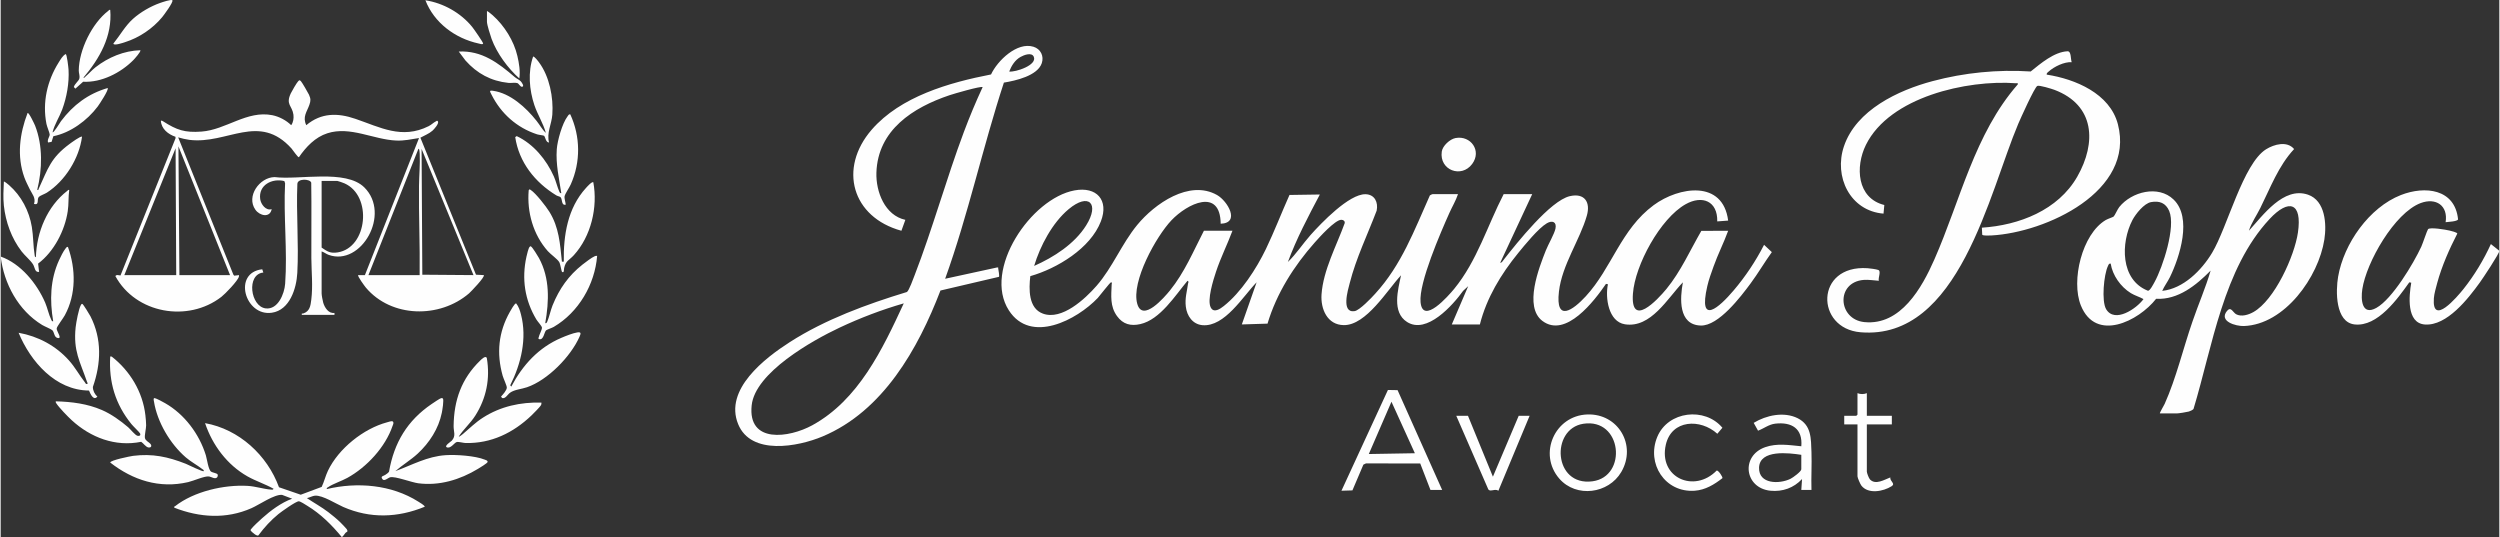 <?xml version="1.0" encoding="UTF-8"?>
<!DOCTYPE svg PUBLIC "-//W3C//DTD SVG 1.1//EN" "http://www.w3.org/Graphics/SVG/1.1/DTD/svg11.dtd">
<!-- Creator: CorelDRAW (OEM Version) -->
<svg xmlns="http://www.w3.org/2000/svg" xml:space="preserve" width="498px" height="107px" version="1.1" style="shape-rendering:geometricPrecision; text-rendering:geometricPrecision; image-rendering:optimizeQuality; fill-rule:evenodd; clip-rule:evenodd"
viewBox="0 0 437.68 94.09"
 xmlns:xlink="http://www.w3.org/1999/xlink"
 xmlns:xodm="http://www.corel.com/coreldraw/odm/2003">
 <rect x="0" y="0" width="437.68" height="94.09" fill="#333333" stroke="none"/>
 <defs>
  <style type="text/css">
   <![CDATA[
    .fil0 {fill:#FEFEFE;fill-rule:nonzero}
   ]]>
  </style>
 </defs>
 <g id="Layer_x0020_1">
  <path class="fil0" d="M82.82 48.19l-9.09 -22.11 0.13 22.04 8.96 0.07zm-52.74 -48.14c0.21,0.3 -1.5,2.61 -1.8,2.97 -1.66,2 -4.03,3.59 -6.51,4.37 -0.18,0.06 -2.04,0.71 -2.02,0.23 1.16,-1.42 2.05,-3.08 3.43,-4.32 1.31,-1.17 3.07,-2.19 4.74,-2.78 0.31,-0.11 2,-0.69 2.16,-0.47zm-10.89 1.68c0.4,4.59 -1.87,8.54 -4.71,11.89 0.21,0.05 0.26,-0.11 0.39,-0.22 0.59,-0.5 1.11,-1.12 1.75,-1.62 2.23,-1.74 4.99,-2.9 7.84,-2.98 0.19,0.18 -1.03,1.54 -1.23,1.74 -2.22,2.23 -5.59,3.95 -8.79,3.78l-1.35 1.21 -0.27 -0.28c0.09,-0.52 0.86,-1.06 0.96,-1.48 0.12,-0.53 -0.11,-0.95 -0.1,-1.43 0.04,-3.59 2.32,-8.26 5.17,-10.44 0.11,-0.09 0.14,-0.22 0.34,-0.17zm-10.1 21.43c0.17,0.22 1.35,-1.77 1.48,-1.94 2.13,-2.83 4.75,-4.8 8.17,-5.8 0.26,0.27 -1.46,2.86 -1.75,3.25 -1.83,2.43 -4.75,4.59 -7.76,5.19l-0.31 0.99 -0.62 0.11c-0.19,-0.48 0.31,-1.07 0.29,-1.4 0,-0.25 -0.48,-1.39 -0.57,-1.85 -0.74,-3.77 0.12,-7.55 2.14,-10.77 0.32,-0.5 0.69,-1.19 1.23,-1.47 0.22,0.05 0.48,2.39 0.5,2.75 0.13,2.3 -0.32,4.82 -1.11,6.96 -0.51,1.36 -1.34,2.58 -1.69,3.98zm-2.69 10.1c0.29,0.06 0.19,-0.05 0.27,-0.22 1.64,-3.54 2.07,-5.36 5.41,-7.83 0.26,-0.19 1.98,-1.46 2.17,-1.26 -0.49,3.79 -2.96,7.75 -6.18,9.81 -0.33,0.21 -1.2,0.52 -1.39,0.74 -0.4,0.48 0.15,1.47 -0.84,1.23 0.35,-1.08 -0.32,-1.72 -0.74,-2.57 -0.33,-0.69 -0.69,-1.36 -0.95,-2.08 -1.34,-3.71 -0.83,-7.67 0.56,-11.28 0.21,-0.21 1.25,2.03 1.32,2.21 1.37,3.5 1.27,7.66 0.37,11.25zm-0.23 11.79c0.13,-4.39 1.98,-8.9 5.5,-11.62 0.11,-0.08 0.14,-0.21 0.34,-0.16 -0.18,1.25 -0.07,2.45 -0.26,3.72 -0.5,3.4 -2.43,7.12 -5.19,9.18l0.17 1.46c-0.78,0.11 -0.72,-0.8 -1.07,-1.34 -0.48,-0.75 -1.42,-1.5 -2,-2.26 -1.76,-2.29 -2.79,-5.15 -3.1,-8.02 -0.15,-1.44 -0.06,-2.76 0,-4.2 0.07,-0.09 0.8,0.52 0.9,0.61 2.15,1.87 3.54,4.54 4,7.33 0.27,1.62 0.23,3.32 0.49,4.91 0.02,0.16 0,0.34 0.22,0.39zm5.61 -1.8c1.4,3.88 1.45,8.3 -0.54,11.97 -0.27,0.51 -1.34,1.9 -1.42,2.27 -0.08,0.36 0.49,1.11 0.51,1.53 0.01,0.25 -0.2,0.21 -0.4,0.17 -0.58,-0.14 -0.52,-1.01 -0.89,-1.35 -0.23,-0.21 -1.37,-0.67 -1.78,-0.92 -4.17,-2.54 -6.68,-7.2 -7.26,-11.98 3.51,1.23 6.35,4.72 7.8,8.08 0.39,0.92 0.64,2.14 1.06,2.98 0.08,0.16 0.1,0.32 0.34,0.27 -0.62,-3.65 -0.53,-7.3 1.03,-10.7 0.27,-0.59 0.73,-1.53 1.12,-2.02 0.12,-0.14 0.2,-0.34 0.43,-0.3zm3.69 25.16c-5.87,-0.04 -10.24,-5.08 -12.33,-10.12 3.41,0.61 6.5,2.25 8.81,4.83 1.07,1.18 1.83,2.61 2.79,3.83 0.09,0.11 0.15,0.35 0.35,0.32 0.27,-0.05 0.08,-0.27 0.04,-0.37 -1.24,-3.6 -2.43,-5.42 -2,-9.56 0.09,-0.83 0.53,-3.24 0.92,-3.91 0.06,-0.1 0.11,-0.23 0.26,-0.19 0.15,0.04 1.27,1.88 1.42,2.17 2.02,3.97 1.87,8.23 0.42,12.37 0,0.64 0.3,1.27 0.79,1.68 -0.67,0.83 -1.23,-0.47 -1.47,-1.05zm10.75 9.33c0.31,0.36 0.15,0.71 -0.34,0.64 -0.46,-0.07 -0.89,-0.76 -1.27,-0.99 -4.52,0.92 -8.85,-0.75 -12.16,-3.78 -0.7,-0.64 -2.24,-2.23 -2.72,-2.98 -0.08,-0.12 -0.11,-0.17 -0.08,-0.33 2.78,0.07 5.51,0.41 8.08,1.52 1.62,0.7 3.26,1.87 4.6,3.02 0.4,0.34 1.24,1.42 1.65,1.5 0.33,0.07 0.6,-0.06 0.43,-0.43 -0.09,-0.19 -1.24,-1.29 -1.51,-1.63 -2.81,-3.47 -3.98,-7.36 -3.71,-11.84l0.26 0.02c3.21,2.5 5.43,6.18 5.9,10.27 0.05,0.45 0.14,1.35 0.13,1.78 0,0.55 -0.3,1.75 -0.21,2.22 0.1,0.48 0.72,0.73 0.95,1.01zm54.02 -1.27c0.09,0.08 0.62,-0.36 0.73,-0.45 1.19,-1 2.18,-2.02 3.52,-2.87 3.08,-1.97 6.58,-2.73 10.23,-2.63 0.03,0.21 0,0.34 -0.11,0.51 -0.14,0.24 -1.35,1.48 -1.63,1.74 -3.18,3.04 -7.08,4.95 -11.57,4.83 -0.39,-0.01 -1.18,-0.25 -1.52,-0.17 -0.42,0.09 -1.08,1.27 -1.79,0.9 -0.39,-0.26 0.77,-0.98 0.91,-1.13 0.79,-0.86 0.31,-1.59 0.33,-2.58 0.05,-4.53 1.39,-8.3 4.65,-11.46 0.22,-0.21 0.99,-0.99 1.17,-0.42 0.6,3.59 -0.08,7 -2.02,10.06 -0.84,1.33 -2.05,2.36 -2.9,3.67zm-11.11 6.06c2.93,-1.08 5.6,-2.59 8.81,-2.8 1.8,-0.12 5.18,0.1 6.85,0.78 0.2,0.08 0.49,0.12 0.51,0.4 0,0.2 -1.42,1.05 -1.7,1.22 -3.14,1.9 -6.77,3.01 -10.47,2.52 -1.18,-0.16 -4.07,-1.27 -4.9,-1.05 -0.37,0.09 -1.03,0.77 -1.35,0.34 -0.42,-0.55 0.18,-0.54 0.49,-0.76 0.21,-0.14 0.54,-0.35 0.66,-0.57 0.88,-5.07 3.21,-8.95 7.46,-11.84 0.25,-0.17 1.5,-1.02 1.67,-1.03 0.1,-0.01 0.2,-0.02 0.28,0.05 0.25,0.18 -0.09,2.14 -0.17,2.53 -0.56,2.76 -2.17,5.24 -4.21,7.13 -1.22,1.13 -2.68,1.99 -3.93,3.08zm21.96 -68.3c0.19,0.2 0.74,0.98 0.2,0.97 -0.28,0 -0.53,-0.57 -0.8,-0.65 -0.4,-0.12 -1.09,0.02 -1.55,-0.03 -3.06,-0.32 -5.5,-1.65 -7.52,-3.92l-1.18 -1.57c4.05,-0.21 6.95,2.02 9.82,4.48 0.29,0.25 0.77,0.45 1.03,0.72zm-5.91 -12.28c0.07,-0.08 0.91,0.64 1.01,0.73 2.03,1.8 3.71,4.48 4.32,7.13 0.29,1.23 0.53,2.69 0.34,3.93 -2,-1.78 -3.93,-4.4 -4.86,-6.93 -0.21,-0.59 -0.81,-2.48 -0.81,-3l0 -1.86zm-10.78 -1.9c3.13,0.48 6.19,2.2 8.19,4.66 0.26,0.31 1.95,2.74 1.92,2.91 -0.05,0.25 -0.66,0.03 -0.79,0 -4.1,-0.89 -7.79,-3.62 -9.32,-7.57zm21.66 24.91c-0.59,0.03 -0.66,-1.04 -0.89,-1.18 -0.15,-0.08 -0.9,-0.15 -1.21,-0.25 -3.54,-1.15 -6.32,-3.64 -7.98,-6.95 -0.26,-0.54 -0.49,-0.78 0.23,-0.68 3.06,0.41 5.82,2.95 7.65,5.26 0.56,0.69 0.99,1.54 1.64,2.12 -0.47,-1.69 -1.46,-3.21 -2.02,-4.88 -0.89,-2.68 -1.15,-5.78 -0.22,-8.48 0.19,-0.13 0.93,0.85 1.05,1.02 1.82,2.46 2.54,6.13 2.32,9.14 -0.12,1.66 -1.03,3.22 -0.57,4.88zm3.71 -4.94c1.8,3.89 1.84,8.36 0.09,12.28 -0.24,0.55 -0.97,1.6 -1.08,2.06 -0.08,0.38 0.17,1.08 0.2,1.49 -0.82,0.19 -0.55,-0.97 -0.92,-1.32 -0.12,-0.11 -0.53,-0.18 -0.75,-0.32 -3.73,-2.28 -6.52,-5.79 -7.18,-10.19l0.26 -0.18c2.94,1.38 5.21,4.14 6.51,7.07 0.38,0.85 0.6,1.85 0.95,2.64 0.08,0.17 0.12,0.32 0.35,0.28 -0.39,-2.58 -0.98,-5.05 -0.79,-7.69 0.11,-1.53 0.96,-4.53 1.88,-5.75 0.12,-0.16 0.22,-0.41 0.48,-0.37zm4.04 11.9c0.81,4.38 -0.39,9.47 -3.42,12.79 -0.83,0.91 -1.39,0.92 -1.69,2.24 -0.07,0.29 0.04,0.94 -0.38,0.67 -0.08,-0.04 -0.27,-1.36 -0.48,-1.71 -0.3,-0.52 -1.5,-1.36 -2,-1.92 -2.56,-2.89 -3.67,-6.82 -3.35,-10.65 0.1,-0.22 0.17,-0.19 0.35,-0.07 0.88,0.56 2.69,2.88 3.27,3.82 1.7,2.73 1.87,5.61 2.2,8.75l0.33 -0.01c-0.08,-4.63 0.67,-9.37 3.88,-12.9 0.19,-0.21 1.04,-1.17 1.29,-1.01zm-8.42 24.69c0.23,0.04 0.27,-0.11 0.35,-0.27 0.35,-0.8 0.58,-1.98 0.94,-2.87 1.18,-2.89 2.78,-5.18 5.23,-7.12 0.46,-0.36 1.65,-1.27 2.13,-1.46 0.15,-0.07 0.28,-0.09 0.44,-0.07 -0.4,5.01 -3.25,9.89 -7.6,12.44 -0.32,0.19 -1.2,0.47 -1.35,0.61 -0.33,0.33 -0.42,1.74 -1.2,1.54 -0.24,-0.15 -0.12,-0.16 -0.09,-0.3 0.07,-0.46 0.63,-1.4 0.57,-1.75 -0.04,-0.27 -0.78,-1.07 -0.97,-1.39 -2.04,-3.4 -2.6,-7.13 -1.74,-11.01 0.08,-0.37 0.34,-1.47 0.54,-1.7 0.11,-0.12 0.13,-0.17 0.28,-0.07 0.26,0.17 1.17,1.65 1.37,2.01 1.93,3.55 1.78,7.53 1.1,11.41zm-5.95 11.11c2.01,-3.8 4.79,-6.85 8.79,-8.55 0.72,-0.31 2.03,-0.83 2.77,-0.94 0.73,-0.12 0.63,0.21 0.4,0.74 -1.54,3.49 -5.57,7.61 -9.2,8.86 -0.95,0.33 -2.19,0.4 -2.97,0.96 -0.43,0.3 -0.82,1.12 -1.4,0.93l-0.18 -0.26c0.32,-0.33 1.02,-1.13 1.01,-1.57 0,-0.35 -0.59,-1.58 -0.73,-2.08 -1.1,-3.94 -0.74,-7.63 1.27,-11.19 0.15,-0.26 0.83,-1.51 1.09,-1.48 0.44,0.53 0.68,1.27 0.85,1.94 1.09,4.19 0.02,8.63 -1.88,12.41l0.18 0.23zm-51.54 15.91c-0.36,0.36 -1,-0.11 -1.4,-0.17 -0.75,-0.12 -2.73,0.78 -3.66,0.99 -5.02,1.17 -9.68,-0.33 -13.65,-3.43 0.01,-0.4 3.49,-1.1 4,-1.17 3.39,-0.43 6.11,0.16 9.24,1.39 0.43,0.18 2.97,1.44 3.14,1.29 0.05,-0.23 -0.11,-0.25 -0.25,-0.36 -0.89,-0.7 -2,-1.28 -2.89,-2.05 -2.75,-2.38 -5,-6.17 -5.58,-9.79 -0.03,-0.19 -0.16,-0.64 0.14,-0.59 0.28,0.04 1.49,0.69 1.81,0.88 3.4,1.94 5.99,5.4 7.14,9.13 0.21,0.69 0.43,2.56 0.94,2.88 0.26,0.16 0.99,0.26 1.11,0.46 0.09,0.15 0.02,0.43 -0.09,0.54zm18.32 -40.26c1.01,0.69 1.52,1.05 2.82,0.84 5.23,-0.83 6.11,-9.9 1.19,-12.09 -0.18,-0.08 -1.15,-0.43 -1.26,-0.43l-2.75 0 0 11.68zm0 0.67l0 7.35c0,0.36 0.18,1.25 0.28,1.63 0.25,0.86 0.94,1.95 1.97,1.79l0 0.34 -5.72 0c-0.06,-0.34 0.08,-0.18 0.26,-0.24 1.12,-0.38 1.27,-1.31 1.4,-2.41 0.3,-2.42 0.03,-4.87 0.01,-7.28 -0.02,-4.41 0.05,-8.81 -0.02,-13.22 -0.19,-0.68 -2.39,-0.78 -2.43,0.21 -0.22,5.13 0.27,10.48 -0.01,15.59 -0.14,2.7 -1.31,6.52 -4.46,6.98 -4.71,0.69 -6.91,-7.03 -1.68,-7.61l0.19 0.57c-3.02,0.3 -2.27,5.95 0.41,6.28 2.15,0.26 3.28,-2.55 3.41,-4.31 0.42,-5.68 -0.31,-11.88 -0.01,-17.61l-0.13 -0.38c-2.14,-0.54 -4.57,0.68 -4.23,3.16 0.12,0.9 1,2.09 2.01,1.75 -0.29,1.59 -2.1,1.18 -2.85,0.11 -1.66,-2.34 0.71,-5.67 3.36,-5.72 4.27,0.55 12.44,-1.42 15.71,1.8 4.73,4.67 -0.55,13.87 -6.23,11.83 -0.43,-0.15 -0.8,-0.47 -1.24,-0.61zm0.9 41.63c5.35,-1.27 11.33,-0.78 16.04,2.2 0.27,0.17 1.07,0.63 1.13,0.89 -4.74,1.95 -9.57,2.1 -14.29,0.04 -1.28,-0.56 -3.58,-2.06 -4.93,-1.98 -0.44,0.03 -0.98,0.36 -1.43,0.43 1.24,0.84 2.56,1.55 3.76,2.47 0.65,0.5 1.49,1.18 2.07,1.75 0.19,0.18 1.05,1.07 1.14,1.21 0.34,0.56 -0.06,0.46 -0.23,0.68 -0.2,0.25 -0.35,0.54 -0.62,0.73 -1.74,-2.12 -3.7,-4.07 -6.06,-5.5 -0.31,-0.19 -1.17,-0.76 -1.47,-0.78 -0.48,-0.03 -3.06,1.82 -3.58,2.24 -1.3,1.06 -2.46,2.32 -3.46,3.67 -0.19,0.42 -1.32,-0.64 -1.37,-0.75 -0.09,-0.16 -0.03,-0.17 0.05,-0.29 0.29,-0.41 1.48,-1.51 1.92,-1.9 1.49,-1.34 3.39,-2.76 5.27,-3.42l-1.75 -0.67c-1.33,-0.16 -4.04,1.74 -5.39,2.33 -4.42,1.95 -9.08,1.64 -13.51,-0.09 -0.06,-0.26 0.05,-0.19 0.14,-0.26 3.3,-2.59 8.58,-3.8 12.72,-3.56 1.36,0.08 2.8,0.56 4.06,0.65 0.22,0.01 0.32,0.09 0.48,-0.14 -1.47,-0.83 -3.1,-1.34 -4.57,-2.17 -3.57,-2.02 -6.14,-5.47 -7.44,-9.33 5.94,1.06 10.91,5.61 12.95,11.23l3.81 1.31 3.67 -1.37c0.44,-0.92 0.66,-1.92 1.1,-2.84 1.85,-3.87 6.23,-7.38 10.37,-8.48 0.24,-0.06 0.79,-0.28 0.99,-0.14 0.22,0.22 0.05,0.52 -0.04,0.76 -1.26,3.73 -4.53,7.25 -7.93,9.12 -1.01,0.56 -2.46,1.01 -3.34,1.61 -0.14,0.09 -0.31,0.12 -0.26,0.35zm16.27 -37.48c0.07,-5.22 -0.17,-10.44 -0.11,-15.66 0.02,-1.85 0.21,-3.74 0.12,-5.61 -0.01,-0.1 -0.03,-0.99 -0.23,-0.84l-8.75 22.11 8.97 0zm-42.64 0l-0.11 -22.22 -8.98 22.22 9.09 0zm0.56 0l8.87 0 -9.04 -22.56 0.17 22.56zm22.22 -26.26c2.61,-2.19 5.49,-2.18 8.59,-1.12 4.33,1.47 8.14,3.65 12.85,1.29 0.48,-0.24 0.88,-0.66 1.28,-0.85 0.14,-0.07 0.19,-0.2 0.34,0.01 0.24,0.38 -0.68,1.39 -0.95,1.63 -0.64,0.56 -1.39,0.82 -2.12,1.23l9.74 24 1.36 0.07c0.3,0.27 -2.27,2.93 -2.58,3.2 -5.15,4.42 -13.6,4.29 -18.07,-1.01 -0.2,-0.24 -1.52,-2.03 -1.35,-2.19l1.18 0 9.48 -24.01c-1.35,0.21 -2.59,0.5 -3.98,0.44 -4,-0.17 -8.07,-2.56 -12.06,-1.28 -2.15,0.68 -3.76,2.4 -5,4.2 -0.19,0.05 -1.06,-1.26 -1.29,-1.52 -5.7,-6.34 -11.23,-0.7 -17.89,-1.52 -0.66,-0.09 -1.33,-0.25 -1.97,-0.44l9.67 24.05 0.15 0.18 0.84 -0.1c0.01,0.09 0,0.17 -0.02,0.26 -0.18,0.74 -2.4,3.03 -3.07,3.55 -5.84,4.53 -15,2.94 -18.57,-3.64 0.23,-0.32 0.59,-0.11 0.9,-0.11l9.64 -24.03 -0.01 -0.26c-1.27,-0.43 -2.48,-1.37 -2.56,-2.81 0.17,-0.04 0.25,0.01 0.39,0.1 2.38,1.52 3.77,2.02 6.73,1.8 4.31,-0.32 7.96,-3.76 12.41,-2.87 1.21,0.25 2.42,0.89 3.3,1.75 0.37,-0.51 0.47,-1.23 0.39,-1.84 -0.21,-1.6 -1.4,-1.74 -0.46,-3.74 0.17,-0.37 1.03,-1.84 1.27,-2.09 0.25,-0.27 0.27,-0.27 0.53,0 0.17,0.18 1.24,2.01 1.38,2.32 0.32,0.72 0.33,1.06 0.07,1.79 -0.44,1.25 -1.23,2.09 -0.54,3.56z"/>
  <g id="_2220849629344">
   <path class="fil0" d="M181.03 46.58c3.44,-1.52 7.08,-3.85 9.11,-7.1 2.4,-3.82 0.46,-5.8 -3.09,-2.82 -2.83,2.37 -4.97,6.42 -6.02,9.92zm73.16 10.25l2.87 -6.7 -0.89 0.82c-1.8,2.51 -6.36,7.66 -9.82,5.45 -2.69,-1.71 -1.59,-5.65 -1.05,-8.18 -2.4,2.57 -6.1,8.78 -10.03,8.73 -2.9,-0.03 -4.07,-2.84 -3.9,-5.36 0.29,-4.26 2.63,-8.55 4.06,-12.5 0.06,-0.37 -0.23,-0.59 -0.59,-0.59 -1.09,-0.01 -3.87,3.09 -4.65,3.97 -3.64,4.1 -6.71,8.94 -8.28,14.22l-4.5 0.14 2.59 -7.38c-2.35,2.4 -5.58,7.84 -9.48,7.51 -1.73,-0.15 -2.73,-1.63 -2.92,-3.24 -0.18,-1.51 0.2,-2.63 0.39,-4.05 0.02,-0.23 0.22,-0.29 -0.09,-0.49 -2.16,2.57 -4.78,6.8 -8.27,7.59 -1.67,0.38 -3.04,0.04 -4.08,-1.4 -1.26,-1.74 -1.01,-3.56 -0.94,-5.54 0,-0.07 0.14,-0.39 -0.11,-0.38 -0.18,0.01 -1.97,2.36 -2.32,2.74 -3.67,3.85 -11.75,8.12 -15.58,2.17 -4.57,-7.1 3.87,-19.6 11.51,-21.01 3.85,-0.71 6.06,1.68 4.61,5.43 -1.82,4.73 -7.68,8.26 -12.36,9.59 -0.26,2.26 -0.36,5.64 2.22,6.57 3.32,1.21 7.38,-2.58 9.39,-4.88 2.82,-3.24 4.39,-7.34 7.12,-10.66 3.03,-3.69 9.12,-7.99 13.98,-5.24 1.84,1.04 4.13,4.9 0.64,5.03 -0.08,-6.38 -5.86,-3.5 -8.61,-0.62 -2.69,2.82 -7.09,10.75 -6.01,14.63 0.93,3.35 4.78,-1.15 5.73,-2.32 2.55,-3.14 4.11,-6.89 5.95,-10.46l5 0c-0.89,2.39 -2.07,4.73 -2.88,7.18 -0.47,1.42 -1.6,4.96 -0.92,6.26 0.53,1.04 1.66,0.24 2.28,-0.25 3.03,-2.39 5.71,-6.53 7.38,-9.99 1.49,-3.1 2.73,-6.34 4.13,-9.47l5.32 -0.08c-2.04,3.85 -4.09,7.73 -5.6,11.82 1.47,-1.41 2.6,-3.18 3.96,-4.71 1.87,-2.1 6.77,-7.22 9.64,-7.16 1.62,0.04 2.25,1.43 1.95,2.88 -1.59,4.18 -3.6,8.31 -4.71,12.66 -0.32,1.22 -1.55,5.3 0.84,4.94 0.87,-0.13 2.97,-2.33 3.63,-3.07 4.59,-5.02 6.83,-11.09 9.56,-17.2 0.07,-0.07 0.43,-0.23 0.49,-0.23l4.44 0c-0.37,1.13 -1.03,2.22 -1.52,3.32 -1.52,3.4 -5.36,12.21 -5.04,15.61 0.38,4.06 4.9,-1.14 5.88,-2.32 4.02,-4.9 5.82,-11.07 8.68,-16.61l5 0 -5.61 12.03c0.28,0.04 0.51,-0.41 0.68,-0.62 2.24,-2.84 8.09,-10.25 11.51,-11.05 2.59,-0.6 3.66,1.05 2.99,3.4 -1.21,4.26 -4.35,8.62 -4.89,13.3 -0.64,5.5 2.47,3.26 4.69,0.85 4.6,-4.99 6.14,-11.72 11.91,-15.98 4.43,-3.26 12.13,-4.46 13.04,2.71l-1.91 0.14c0.08,-3.55 -2.61,-4.65 -5.54,-3.01 -4.44,2.5 -8.87,10.67 -9.23,15.66 -0.45,6.12 4.26,1.14 5.87,-0.82 2.53,-3.09 4.14,-6.77 6.11,-10.17l4.7 -0.02c-0.76,2.1 -1.81,4.14 -2.56,6.26 -0.39,1.08 -0.84,2.32 -1.09,3.42 -1.65,7.11 2.11,3.72 4.6,0.78 2.07,-2.43 3.89,-5.16 5.34,-8l1.36 1.28c-1.29,1.79 -2.4,3.7 -3.71,5.47 -1.72,2.33 -5.63,7.49 -8.75,7.39 -3.95,-0.12 -3.64,-4.78 -3.12,-7.57 -2.69,2.78 -5.6,8.07 -10.16,7.35 -2.89,-0.46 -3.47,-4.66 -2.97,-7.01l-0.34 -0.07c-2.02,2.95 -7.04,9.58 -11.14,6.49 -3.28,-2.48 -0.6,-9.31 0.61,-12.36 0.41,-1.03 1.48,-2.87 1.68,-3.8 0.25,-1.19 -0.55,-1.5 -1.5,-0.95 -1.5,0.88 -3.87,3.8 -5.03,5.22 -3.02,3.72 -5.53,7.84 -6.71,12.51l-4.92 0zm-96 -3.69c-3.84,1.11 -7.63,2.55 -11.26,4.26 -4.74,2.23 -14.78,7.86 -15.38,13.6 -0.72,6.77 6.57,5.7 10.6,3.5 8.12,-4.44 12.32,-13.33 16.04,-21.36zm18.47 -40.61c1.06,0.15 4.97,-1.11 4.3,-2.6 -0.36,-0.81 -1.7,-0.3 -2.29,0.03 -1,0.55 -1.6,1.54 -2.01,2.57zm-0.93 1.94c-3.72,11.36 -6.24,23.1 -10.29,34.36l9.1 -1.98c0.32,-0.02 0.15,0.03 0.2,0.21 0.05,0.21 0.23,1.33 0.13,1.43l-10.25 2.4c-3.93,10.23 -10.05,21.11 -20.65,25.56 -4.31,1.81 -12.54,3.37 -14.79,-2.16 -2.48,-6.06 4.65,-11.54 9.06,-14.37 6.22,-3.98 13.45,-6.62 20.5,-8.77 0.36,-0.21 1.13,-2.36 1.34,-2.9 3.17,-8.21 5.55,-16.87 8.64,-25.13 1,-2.66 2.09,-5.28 3.29,-7.86 -0.31,-0.22 -5.07,1.17 -5.78,1.41 -6.4,2.15 -12.58,6.08 -12.83,13.56 -0.11,3.36 1.49,7.5 5.07,8.28l-0.69 1.91c-8.65,-2.36 -11.1,-10.91 -5.2,-17.71 5.06,-5.82 13.59,-8.25 20.9,-9.67 1.12,-2.42 4.57,-5.75 7.44,-4.85 1.26,0.39 1.86,1.64 1.45,2.87 -0.74,2.22 -4.61,3.08 -6.64,3.41zm193.87 31.7c-0.3,-0.05 -0.37,0.19 -0.47,0.41 -0.73,1.5 -1.16,6.15 -0.33,7.57 1.51,2.54 5.35,-0.1 6.55,-1.76 -0.72,-0.4 -1.53,-0.62 -2.23,-1.05 -1.78,-1.11 -3.19,-3.1 -3.52,-5.17zm7.08 -10.77c-1.23,0.22 -2.71,2.09 -3.27,3.15 -2.06,3.97 -2.14,10.48 2.72,12.38 0.36,0.03 0.97,-1.19 1.16,-1.53 1.45,-2.64 3.75,-9.67 2.56,-12.45 -0.6,-1.39 -1.7,-1.82 -3.17,-1.55zm1.54 37.02c-0.08,-0.07 0.74,-1.45 0.84,-1.68 2.01,-4.48 3.25,-9.75 4.87,-14.42 1.02,-2.99 2.3,-5.9 3.18,-8.92 -2.55,2.58 -5.7,5.14 -9.55,4.94 -3.09,3.93 -10.56,7.65 -13.18,1.17 -1.75,-4.33 0.19,-12.51 4.36,-14.97 0.33,-0.2 1.26,-0.5 1.38,-0.61 0.22,-0.21 0.67,-1.27 0.99,-1.67 2.16,-2.68 6.83,-3.9 9.51,-1.31 3.29,3.17 1.09,10.03 -0.64,13.59 -0.4,0.82 -0.99,1.58 -1.35,2.41 3.7,-0.39 6.89,-3.6 8.73,-6.66 2.69,-4.47 5.42,-15.63 9.47,-18.15 1.41,-0.87 3.67,-1.5 4.9,-0.03 -2.76,2.97 -4.15,6.78 -5.93,10.35 -0.65,1.3 -1.56,2.59 -1.99,3.96 2.44,-2.67 6.07,-7.79 10.35,-6.32 3.05,1.05 3.29,5.17 2.87,7.86 -1.01,6.54 -6.93,14.9 -14.11,15.15 -1.4,0.04 -4.44,-0.82 -2.93,-2.66 0.69,-0.82 1.04,0.29 1.58,0.59 0.91,0.5 2.16,0.11 3.02,-0.37 3.72,-2.09 7.21,-9.82 7.81,-13.93 0.78,-5.28 -1.6,-5.99 -4.97,-2.37 -8.11,8.72 -9.98,22.25 -13.32,33.27 -0.12,0.17 -0.61,0.39 -0.82,0.45 -0.37,0.1 -1.78,0.33 -2.13,0.33l-2.94 0zm-15.45 -61.53c-1.31,-0.08 -3.07,0.78 -4.03,1.64 -0.17,0.15 -0.39,0.28 -0.35,0.54 5,0.77 11.06,3.3 12.47,8.67 3.08,11.8 -12.65,18.98 -22.11,19.5 -0.33,0.02 -1.5,0.08 -1.65,-0.12l-0.06 -1.24c6.51,-0.42 13.35,-3.06 16.71,-8.94 3.4,-5.96 3.08,-12.52 -3.99,-15.2 -0.5,-0.18 -2.66,-0.86 -3.01,-0.69 -0.49,0.24 -2.96,5.75 -3.34,6.64 -5.08,11.97 -10.36,37.96 -27.63,36.51 -7.94,-0.67 -7.97,-11.84 1.23,-11.22 0.44,0.03 1.52,0.17 1.89,0.31 0.54,0.2 -0.07,1.4 0.09,1.89 -0.89,-0.05 -1.77,-0.22 -2.67,-0.15 -4.91,0.42 -4.51,6.93 0.14,7.39 6.36,0.64 10.09,-6.03 12.26,-10.98 4.55,-10.32 7.02,-22 14.61,-30.66 0.06,-0.31 -0.13,-0.19 -0.34,-0.2 -8.56,-0.63 -22.1,2.39 -26.26,10.79 -1.9,3.84 -1.58,9.35 3.22,10.54l-0.14 1.51c-5.85,-0.47 -8.74,-6.47 -6.93,-11.8 2.15,-6.35 9.5,-9.81 15.52,-11.41 5.58,-1.49 11.41,-2.06 17.19,-1.69 1.74,-1.39 4.1,-3.43 6.45,-3.54 0.68,-0.03 0.53,1.39 0.73,1.91zm65.5 28.03c0.46,-2.89 -1.67,-4.36 -4.37,-3.35 -4.59,1.73 -9.52,10.39 -10.22,15.08 -0.28,1.82 -0.1,4.71 2.46,3.28 2.8,-1.56 6.51,-7.79 7.87,-10.72 0.25,-0.53 1.02,-2.87 1.18,-3.06 0.33,-0.4 3.12,0.08 3.74,0.23 0.25,0.05 1.34,0.32 1.39,0.53 -1.39,2.7 -2.72,5.7 -3.52,8.65 -0.21,0.8 -0.53,1.87 -0.59,2.69 -0.35,4.99 4.09,-0.25 5.2,-1.64 1.88,-2.36 3.55,-5.13 4.79,-7.86l1.48 1.18c0.08,0.38 -2.95,4.92 -3.42,5.56 -2.03,2.81 -5.76,7.63 -9.62,7.35 -3.28,-0.24 -2.78,-5.05 -2.39,-7.32l-0.34 -0.07c-2.05,2.88 -5.55,7.82 -9.57,7.38 -3.42,-0.37 -3.33,-5.9 -2.9,-8.37 1,-5.79 5.44,-12.12 11,-14.3 4.22,-1.65 9.47,-1.09 10.01,4.26 -0.12,0.39 -1.77,0.44 -2.18,0.5zm-173.43 -14.74c2.66,-0.5 4.64,2.23 2.91,4.55 -1.89,2.53 -5.77,1.08 -5.32,-2.17 0.14,-1.02 1.42,-2.19 2.41,-2.38z"/>
   <path class="fil0" d="M247.72 79.39l-4.1 -9.02 -3.97 9.16 8.07 -0.14zm2.73 6.43l-1.79 -4.63 -9.5 -0.02 -0.46 0.22 -1.92 4.51 -1.92 0.06 8.14 -17.65 1.69 0.03 7.81 17.48 -2.05 0zm64.96 -6.15c-2.14,-0.33 -7.31,-0.98 -7.4,2.25 -0.08,2.91 3.56,2.91 5.51,1.95 0.4,-0.19 1.89,-1.27 1.89,-1.67l0 -2.53zm1.78 6.15l-1.78 0 0.13 -1.91c-1.44,1.55 -3.41,2.26 -5.53,2.05 -4.55,-0.46 -5.26,-6.1 -0.93,-7.63 2.08,-0.73 4.2,-0.36 6.33,-0.16 0.27,-3.11 -1.7,-4.29 -4.57,-3.96 -1.15,0.14 -1.97,0.85 -3.01,1.23l-0.76 -1.37c2.2,-1.34 5.31,-2.01 7.71,-0.81 2.42,1.22 2.32,3.55 2.41,5.93 0.08,2.2 -0.07,4.43 0,6.63zm-39.97 -11.59c-5.76,0.9 -5.25,10.98 1.6,10.08 6.2,-0.82 5.2,-11.14 -1.6,-10.08zm0.7 -1.63c5.42,-0.2 8.69,5.4 5.96,10.07 -2.24,3.83 -7.89,4.58 -10.86,1.17 -3.75,-4.32 -0.8,-11.04 4.9,-11.24zm23.67 11.16c-1.44,1.12 -2.98,2.06 -4.85,2.2 -5.2,0.37 -8.5,-4.75 -6.56,-9.43 1.88,-4.54 8.35,-5.27 11.41,-1.6l-0.89 1.05c-2.96,-2.69 -8.01,-2.5 -9.02,1.91 -1.32,5.77 4.97,8.57 8.91,4.53 0.31,-0.06 1.11,1.18 1,1.34zm-44.57 -10.93l4.37 10.67 4.52 -10.67 1.91 0 -5.47 13.13c-0.57,-0.42 -1.41,0.25 -1.76,-0.22l-5.62 -12.91 2.05 0zm69.87 -3.96l0 3.96 4.38 0 0 1.51 -4.38 0 0 8.27c0,0.24 0.35,1.17 0.55,1.37 0.98,1.03 2.52,0.04 3.56,-0.35 -0.1,0.69 0.97,1.07 0.23,1.54 -1.45,0.92 -4.09,1.43 -5.29,-0.1 -0.2,-0.25 -0.69,-1.38 -0.69,-1.64l0 -9.09 -2.32 0 0 -1.51 2.12 0 0.2 -0.2 0 -3.76c0.51,0.21 1.13,0.21 1.64,0z"/>
  </g>
 </g>
</svg>
